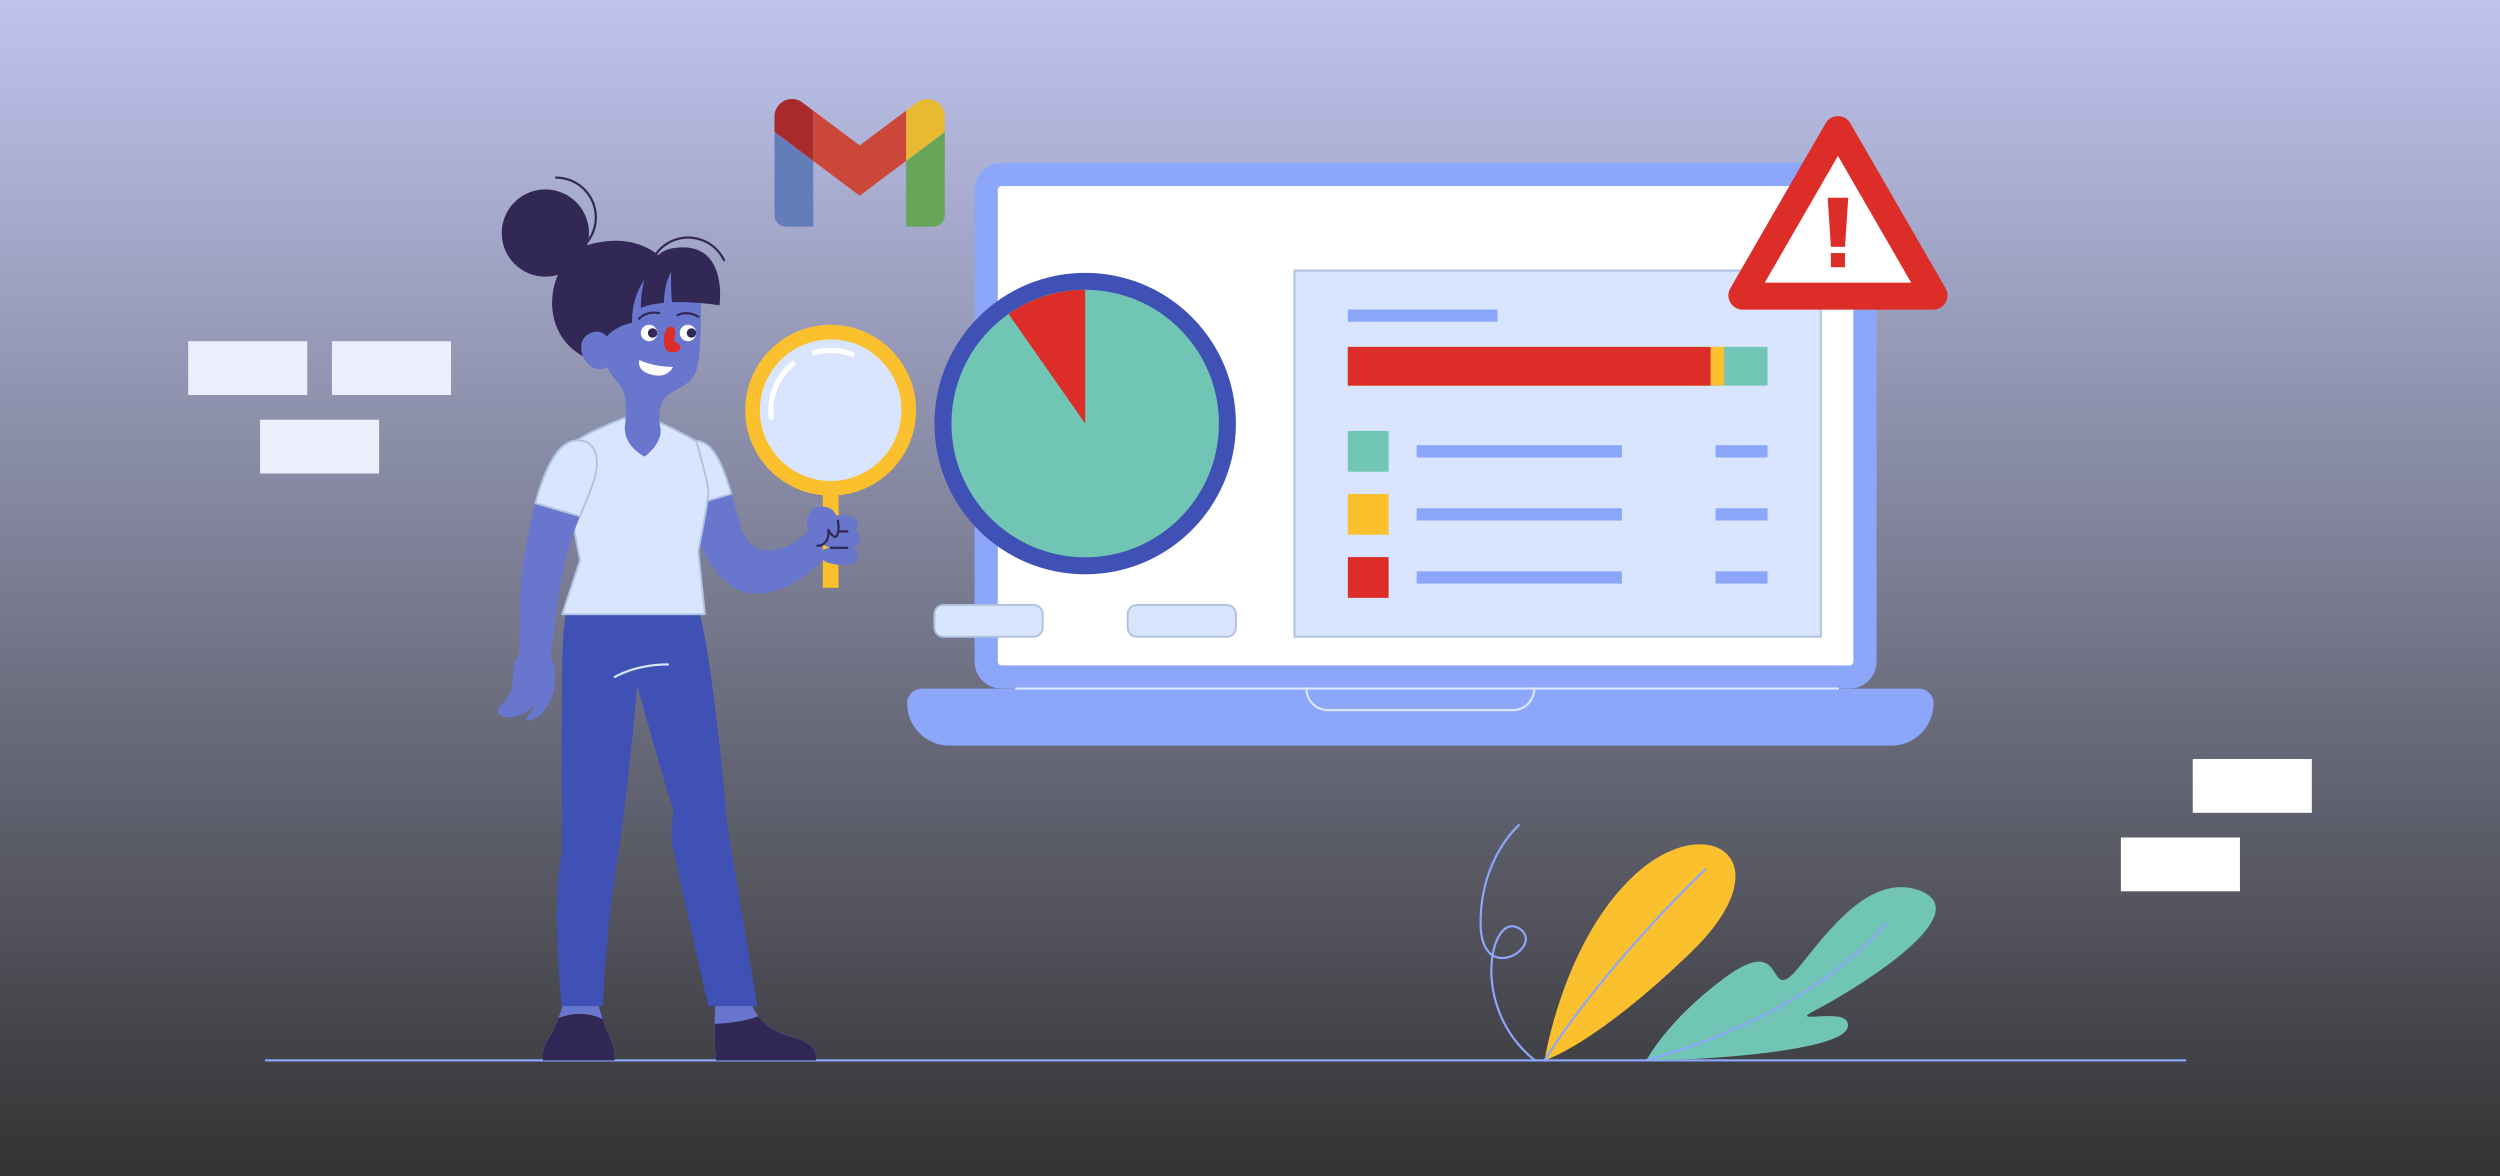 <svg width="969" height="456" viewBox="0 0 969 456" fill="none" xmlns="http://www.w3.org/2000/svg">
<rect x="0" y="0" width="969" height="456" fill="#333333" stroke="none"/>
<g clip-path="url(#clip0_1923_3176)">
<path d="M969 0H0V456H969V0Z" fill="url(#paint0_linear_1923_3176)"/>
<path d="M716.89 266.899H388.22C382.44 266.899 377.75 262.209 377.75 256.429V73.589C377.75 67.809 382.44 63.119 388.22 63.119H716.89C722.67 63.119 727.36 67.809 727.36 73.589V256.429C727.36 262.219 722.67 266.899 716.89 266.899Z" fill="#8CA6F9"/>
<path d="M388.22 257.899C387.41 257.899 386.75 257.239 386.75 256.429V73.589C386.75 72.779 387.41 72.119 388.22 72.119H716.89C717.7 72.119 718.36 72.779 718.36 73.589V256.429C718.36 257.239 717.7 257.899 716.89 257.899H388.22Z" fill="white"/>
<path d="M733.06 289.008H368C358.94 289.008 351.6 281.668 351.6 272.608C351.6 269.458 354.15 266.908 357.3 266.908H743.75C746.9 266.908 749.45 269.458 749.45 272.608C749.46 281.658 742.12 289.008 733.06 289.008Z" fill="#8CA6F9"/>
<path d="M393.91 266.898H712.39" stroke="#D9E5FF" stroke-width="0.856" stroke-miterlimit="10" stroke-linecap="round" stroke-linejoin="round"/>
<path d="M594.69 266.898C594.69 271.508 590.95 275.258 586.33 275.258H514.73C510.12 275.258 506.37 271.518 506.37 266.898" stroke="#D9E5FF" stroke-width="0.856" stroke-miterlimit="10" stroke-linecap="round" stroke-linejoin="round"/>
<path d="M174.81 132.25H128.66V153.1H174.81V132.25Z" fill="#ECEFFB"/>
<path d="M119.09 132.25H72.94V153.1H119.09V132.25Z" fill="#ECEFFB"/>
<path d="M146.95 162.68H100.8V183.53H146.95V162.68Z" fill="#ECEFFB"/>
<path d="M896.06 294.189H849.91V315.039H896.06V294.189Z" fill="white"/>
<path d="M868.2 324.609H822.05V345.459H868.2V324.609Z" fill="white"/>
<path d="M103.03 410.988H847.02" stroke="#8CA6F9" stroke-width="0.856" stroke-miterlimit="10" stroke-linecap="round" stroke-linejoin="round"/>
<path d="M420.62 222.6C452.884 222.6 479.04 196.444 479.04 164.18C479.04 131.915 452.884 105.76 420.62 105.76C388.356 105.76 362.2 131.915 362.2 164.18C362.2 196.444 388.356 222.6 420.62 222.6Z" fill="#3F51B5"/>
<path d="M472.46 164.17C472.46 192.81 449.25 216.02 420.62 216.02C391.99 216.02 368.78 192.81 368.78 164.17C368.78 146.59 377.53 131.06 390.91 121.69C399.33 115.79 409.57 112.33 420.62 112.33C449.25 112.33 472.46 135.54 472.46 164.17Z" fill="#70C5B4"/>
<path d="M420.62 112.33V164.17L390.91 121.69C399.33 115.79 409.57 112.33 420.62 112.33Z" fill="#DD2D28"/>
<path d="M705.77 104.859H501.76V246.809H705.77V104.859Z" fill="#D9E5FF" stroke="#B0C2E2" stroke-width="0.75" stroke-miterlimit="10" stroke-linecap="round" stroke-linejoin="round"/>
<path d="M707.61 47.77C709.74 44.08 715.06 44.08 717.19 47.77L735.65 79.749L754.11 111.729C756.24 115.419 753.58 120.019 749.32 120.019H712.39H675.46C671.2 120.019 668.54 115.409 670.67 111.729L689.13 79.749L707.61 47.77Z" fill="#DD2D28"/>
<path d="M684.03 109.56L712.39 60.42L740.76 109.56H684.03Z" fill="white"/>
<path d="M715.13 95.65H709.66L708.41 76.65H716.38L715.13 95.65Z" fill="#DD2D28"/>
<path d="M715.13 98.09H709.66V103.56H715.13V98.09Z" fill="#DD2D28"/>
<path d="M685.1 134.459H522.42V149.459H685.1V134.459Z" fill="#70C5B4"/>
<path d="M668.27 134.459H522.42V149.459H668.27V134.459Z" fill="#FBC02E"/>
<path d="M663.02 134.459H522.42V149.459H663.02V134.459Z" fill="#DD2D28"/>
<path d="M580.43 119.949H522.42V124.709H580.43V119.949Z" fill="#8CA6F9"/>
<path d="M628.65 172.559H549.1V177.319H628.65V172.559Z" fill="#8CA6F9"/>
<path d="M685.1 172.559H664.95V177.319H685.1V172.559Z" fill="#8CA6F9"/>
<path d="M538.22 167.039H522.42V182.839H538.22V167.039Z" fill="#70C5B4"/>
<path d="M628.65 196.998H549.1V201.758H628.65V196.998Z" fill="#8CA6F9"/>
<path d="M685.1 196.998H664.95V201.758H685.1V196.998Z" fill="#8CA6F9"/>
<path d="M538.22 191.479H522.42V207.279H538.22V191.479Z" fill="#FBC02E"/>
<path d="M628.65 221.449H549.1V226.209H628.65V221.449Z" fill="#8CA6F9"/>
<path d="M685.1 221.449H664.95V226.209H685.1V221.449Z" fill="#8CA6F9"/>
<path d="M538.22 215.93H522.42V231.73H538.22V215.93Z" fill="#DD2D28"/>
<path d="M400.61 246.809H365.74C363.79 246.809 362.2 245.229 362.2 243.269V238.019C362.2 236.069 363.78 234.479 365.74 234.479H400.61C402.56 234.479 404.15 236.059 404.15 238.019V243.269C404.14 245.229 402.56 246.809 400.61 246.809Z" fill="#D9E5FF" stroke="#B0C2E2" stroke-width="0.75" stroke-miterlimit="10" stroke-linecap="round" stroke-linejoin="round"/>
<path d="M475.51 246.809H440.64C438.69 246.809 437.1 245.229 437.1 243.269V238.019C437.1 236.069 438.68 234.479 440.64 234.479H475.51C477.46 234.479 479.05 236.059 479.05 238.019V243.269C479.05 245.229 477.46 246.809 475.51 246.809Z" fill="#D9E5FF" stroke="#B0C2E2" stroke-width="0.75" stroke-miterlimit="10" stroke-linecap="round" stroke-linejoin="round"/>
<path d="M598.68 410.99C598.68 410.99 605.81 364.53 633.87 338.85C661.93 313.17 692.84 333.14 655.27 369.29C617.7 405.43 598.68 410.99 598.68 410.99Z" fill="#FBC02E"/>
<path d="M660.98 336.949C660.98 336.949 621.98 373.959 598.68 410.989" stroke="#8CA6F9" stroke-width="0.856" stroke-miterlimit="10" stroke-linecap="round" stroke-linejoin="round"/>
<path d="M638.15 410.989C638.15 410.989 645.76 395.919 668.11 379.269C690.46 362.629 685.71 383.549 692.84 379.269C699.97 374.989 720.42 335.989 744.2 345.259C767.98 354.539 715.6 385.449 703.51 391.629C691.42 397.809 718.52 389.249 716.14 398.289C713.77 407.329 661.46 410.989 638.15 410.989Z" fill="#70C5B4"/>
<path d="M730.96 357.869C730.96 357.869 706.16 391.819 638.15 410.989" stroke="#8CA6F9" stroke-width="0.856" stroke-miterlimit="10" stroke-linecap="round" stroke-linejoin="round"/>
<path d="M588.7 319.83C588.7 319.83 573.78 332.67 573.87 357.87C573.96 383.07 599.64 366.43 588.7 359.77C577.76 353.11 569.2 390.39 594.88 410.99" stroke="#8CA6F9" stroke-width="0.856" stroke-miterlimit="10" stroke-linecap="round" stroke-linejoin="round"/>
<path d="M316.22 410.989H277.53C276.99 405.599 276.9 400.749 276.96 396.869C277.06 391.089 277.53 387.479 277.53 387.479C277.53 387.479 289.17 382.859 290.72 387.479C291.35 389.379 292.27 391.659 293.92 393.899C296.32 397.149 300.23 400.299 306.99 401.989C318.42 404.849 316.22 410.989 316.22 410.989Z" fill="#6876CE"/>
<path d="M316.22 410.988H277.53C276.99 405.598 276.9 400.748 276.96 396.868C280.56 396.718 288.15 396.138 293.92 393.898C296.32 397.148 300.23 400.298 306.99 401.988C318.42 404.848 316.22 410.988 316.22 410.988Z" fill="#312855"/>
<path d="M269.84 233.069C276.37 252.379 281.95 320.189 281.95 320.189L293.54 389.989H274.55C274.55 389.989 262.45 336.929 260.83 328.769C259.21 320.619 261.6 315.039 260.83 313.749C260.06 312.459 244.19 256.239 242.04 248.519C239.89 240.799 241.39 234.349 252.66 231.139C263.92 227.919 269.84 233.069 269.84 233.069Z" fill="#3F51B5"/>
<path d="M238.17 410.989H210.47C210.47 410.989 209.38 407.259 212.67 402.429C214 400.479 215.32 397.499 216.43 394.639C218.08 390.379 219.26 386.379 219.26 386.379L231.57 387.909C231.57 387.909 232.3 391.109 233.59 395.039C234.3 397.189 235.17 399.579 236.18 401.759C239.05 407.909 238.17 410.989 238.17 410.989Z" fill="#6876CE"/>
<path d="M238.17 410.989H210.47C210.47 410.989 209.38 407.259 212.67 402.429C214 400.479 215.32 397.499 216.43 394.639C220.82 392.859 227.06 391.879 233.6 395.039C234.31 397.189 235.18 399.579 236.19 401.759C239.05 407.909 238.17 410.989 238.17 410.989Z" fill="#312855"/>
<path d="M220.11 235.659C220.11 235.659 218.1 236.939 217.82 261.429C217.54 285.919 217.82 330.439 217.82 330.439C217.82 330.439 213.4 344.069 217.7 389.989H233.68C233.68 389.989 234.51 363.549 239.25 333.219C243.98 302.889 247.33 261.709 247.33 261.709V233.609C247.33 233.599 231.86 226.859 220.11 235.659Z" fill="#3F51B5"/>
<path d="M238.3 262.389C238.3 262.389 246.14 257.529 258.89 257.529" stroke="#D9E5FF" stroke-width="0.856" stroke-miterlimit="10" stroke-linecap="round" stroke-linejoin="round"/>
<path d="M320.18 215.73C320.18 215.73 307.33 230.73 292.26 230.07C277.19 229.41 269.75 209.06 266.2 196.49C266.2 196.48 266.2 196.48 266.2 196.47C262.66 183.9 259.76 171.04 269.84 170.93C276.58 170.84 280.31 180.78 283.47 191.36C284.86 196.02 286.13 200.8 287.5 204.9C291.96 218.31 305.94 213.5 313.21 205.96C319.38 202.32 327.27 203.98 320.18 215.73Z" fill="#6876CE"/>
<path d="M266.2 196.5C266.2 196.49 266.2 196.49 266.2 196.48C262.66 183.91 259.76 171.05 269.84 170.94C276.58 170.85 280.31 180.79 283.47 191.37L266.2 196.5Z" fill="#D9E5FF" stroke="#B0C2E2" stroke-width="0.75" stroke-miterlimit="10" stroke-linecap="round" stroke-linejoin="round"/>
<path d="M325.01 190.529H318.9V227.819H325.01V190.529Z" fill="#FBC02E"/>
<path d="M321.96 192.099C340.246 192.099 355.07 177.275 355.07 158.989C355.07 140.703 340.246 125.879 321.96 125.879C303.674 125.879 288.85 140.703 288.85 158.989C288.85 177.275 303.674 192.099 321.96 192.099Z" fill="#FBC02E"/>
<path d="M321.96 186.408C337.104 186.408 349.38 174.132 349.38 158.988C349.38 143.845 337.104 131.568 321.96 131.568C306.816 131.568 294.54 143.845 294.54 158.988C294.54 174.132 306.816 186.408 321.96 186.408Z" fill="#D9E5FF"/>
<path d="M315.59 136.699C317.61 136.119 319.75 135.809 321.96 135.809C324.86 135.809 327.64 136.339 330.21 137.319" stroke="white" stroke-width="2" stroke-miterlimit="10" stroke-linecap="round" stroke-linejoin="round"/>
<path d="M298.95 161.829C298.84 160.899 298.78 159.949 298.78 158.989C298.78 151.739 302.1 145.279 307.31 141.029" stroke="white" stroke-width="2" stroke-miterlimit="10" stroke-linecap="round" stroke-linejoin="round"/>
<path d="M320.96 200.1C323.93 199.73 330.65 199.2 331.9 201.33C333.72 204.44 331.16 205.9 331.16 205.9C331.16 205.9 333.5 206.11 333.18 209.3C332.86 212.49 330.42 212.34 330.42 212.34C330.42 212.34 333.08 212.81 332.44 216.31C331.8 219.81 325.32 219.39 320.97 218.12C316.62 216.85 316.4 212.72 322.03 212.34C322.03 212.34 318.31 211.85 318.31 208.77C318.31 205.69 321.87 205.98 321.87 205.98C321.87 205.98 317.5 205.69 317.74 203.04C317.98 200.37 320.96 200.1 320.96 200.1Z" fill="#6876CE"/>
<path d="M322.02 212.328H328.46" stroke="#312855" stroke-width="0.856" stroke-miterlimit="10" stroke-linecap="round" stroke-linejoin="round"/>
<path d="M321.86 205.969H328.46" stroke="#312855" stroke-width="0.856" stroke-miterlimit="10" stroke-linecap="round" stroke-linejoin="round"/>
<path d="M313.2 205.959C313.2 205.959 310.8 197.579 317.69 196.499C324.58 195.419 325.65 202.989 324.75 206.699C323.85 210.409 321.05 205.349 321.05 205.349C321.05 205.349 321.98 210.989 317.19 211.539C312.4 212.089 313.2 205.959 313.2 205.959Z" fill="#6876CE"/>
<path d="M324.78 201.828C325.13 203.568 325.06 205.378 324.74 206.698C323.84 210.398 321.04 205.348 321.04 205.348C321.04 205.348 321.97 210.988 317.18 211.538C317.05 211.548 316.92 211.558 316.8 211.568" stroke="#312855" stroke-width="0.856" stroke-miterlimit="10" stroke-linecap="round" stroke-linejoin="round"/>
<path d="M246.51 160.311C246.51 160.311 227.33 167.101 221.72 172.121C216.11 177.141 224.84 217.111 224.84 217.111L217.93 238.071H273.2L270.67 213.451C270.67 213.451 274.55 194.561 274.55 190.721C274.55 186.881 269.84 170.941 269.84 170.941C269.84 170.941 252.41 161.191 246.51 160.311Z" fill="#D9E5FF" stroke="#B0C2E2" stroke-width="0.75" stroke-miterlimit="10" stroke-linecap="round" stroke-linejoin="round"/>
<path d="M230.66 184.65C229.64 188.77 227.26 193.93 224.79 200.12C222.72 205.27 220.58 211.11 219.07 217.67C215.74 232.09 213.36 255.4 213.36 255.4H201.3C201.3 255.4 201.02 228.21 202.69 218.49C203.44 214.14 204.92 204.5 207.49 195.02C210.65 183.36 215.44 171.92 222.49 170.81C229.26 169.75 233.01 175.14 230.66 184.65Z" fill="#6876CE"/>
<path d="M230.66 184.65C229.64 188.77 227.26 193.93 224.79 200.12L207.5 195.03C210.66 183.37 215.45 171.93 222.5 170.82C229.26 169.75 233.01 175.14 230.66 184.65Z" fill="#D9E5FF" stroke="#B0C2E2" stroke-width="0.75" stroke-miterlimit="10" stroke-linecap="round" stroke-linejoin="round"/>
<path d="M202.86 253.399C198.67 254.799 199.14 258.749 198.67 264.799C198.2 270.849 192.85 273.639 192.85 275.729C192.85 277.819 199.88 280.809 207.78 272.779C207.78 272.779 204.95 277.409 204.01 278.549C203.08 279.689 207.03 279.919 210.52 275.969C214.01 272.009 216.84 264.539 214.11 255.639C212.38 249.979 202.86 253.399 202.86 253.399Z" fill="#6876CE"/>
<path d="M211.38 107.24C220.719 107.24 228.29 99.669 228.29 90.33C228.29 80.991 220.719 73.42 211.38 73.42C202.041 73.42 194.47 80.991 194.47 90.33C194.47 99.669 202.041 107.24 211.38 107.24Z" fill="#312855"/>
<path d="M215.54 68.85C224.05 68.85 230.95 75.75 230.95 84.26C230.95 89.07 228.75 93.37 225.29 96.19" stroke="#312855" stroke-width="0.856" stroke-miterlimit="10" stroke-linecap="round" stroke-linejoin="round"/>
<path d="M271.54 113.519C271.54 113.519 272.64 140.139 268.97 145.649C265.3 151.159 259.06 151.159 256.85 155.559C254.65 159.969 255.93 165.659 255.93 165.659C255.93 165.659 257.58 170.909 249.87 177.009C249.87 177.009 242.16 173.369 242.16 165.849C242.16 165.849 243.81 154.099 240.69 149.879C237.57 145.659 233.53 143.819 233.9 130.789C233.9 130.789 229.86 103.439 251.34 102.149C272.82 100.859 271.54 113.519 271.54 113.519Z" fill="#6876CE"/>
<path d="M233.89 132.25C233.89 132.25 236.51 126.87 244.98 125.11C244.98 125.11 244.02 107.58 258.25 102.04C258.25 102.04 249.78 89.63 229.8 94.42C209.82 99.21 205.91 136.31 234.96 141.02L233.89 132.25Z" fill="#312855"/>
<path d="M236.6 132.29C236.6 132.29 233.37 125.84 227.53 129.87C221.68 133.9 228.13 147.61 236.6 141.56V132.29Z" fill="#6876CE"/>
<path d="M259.96 126.58C256.67 126.58 256.17 136.47 259.96 136.56C265.34 136.69 264.29 133.28 261.14 132.23C261.14 132.23 262.98 126.58 259.96 126.58Z" fill="#DD2D28"/>
<path d="M247.86 139.529C247.86 139.529 252.55 142.099 260.83 142.249C260.83 142.249 259.03 146.839 252.66 145.259C246.28 143.679 247.86 139.529 247.86 139.529Z" fill="white"/>
<path d="M251.58 132.259C253.342 132.259 254.77 130.831 254.77 129.069C254.77 127.307 253.342 125.879 251.58 125.879C249.818 125.879 248.39 127.307 248.39 129.069C248.39 130.831 249.818 132.259 251.58 132.259Z" fill="white"/>
<path d="M252.95 130.888C253.955 130.888 254.77 130.073 254.77 129.068C254.77 128.063 253.955 127.248 252.95 127.248C251.945 127.248 251.13 128.063 251.13 129.068C251.13 130.073 251.945 130.888 252.95 130.888Z" fill="#312855"/>
<path d="M247.69 123.559C247.69 123.559 250.22 120.379 255.48 121.369" stroke="#312855" stroke-width="0.856" stroke-miterlimit="10" stroke-linecap="round" stroke-linejoin="round"/>
<path d="M266.66 132.259C268.422 132.259 269.85 130.831 269.85 129.069C269.85 127.307 268.422 125.879 266.66 125.879C264.898 125.879 263.47 127.307 263.47 129.069C263.47 130.831 264.898 132.259 266.66 132.259Z" fill="white"/>
<path d="M268.02 130.888C269.025 130.888 269.84 130.073 269.84 129.068C269.84 128.063 269.025 127.248 268.02 127.248C267.015 127.248 266.2 128.063 266.2 129.068C266.2 130.073 267.015 130.888 268.02 130.888Z" fill="#312855"/>
<path d="M262.59 122.179C262.59 122.179 266.05 120.049 270.66 122.749" stroke="#312855" stroke-width="0.856" stroke-miterlimit="10" stroke-linecap="round" stroke-linejoin="round"/>
<path d="M251.76 103.81C253.79 95.55 262.13 90.49 270.4 92.52C275.07 93.67 278.72 96.83 280.64 100.86" stroke="#312855" stroke-width="0.856" stroke-miterlimit="10" stroke-linecap="round" stroke-linejoin="round"/>
<path d="M278.87 118.33C271.08 117.17 265.04 116.94 260.46 117.14C259.9 111.31 260.17 105.33 260.17 105.33C257.92 109.05 257.41 114.45 257.31 117.36C250.97 117.97 248.39 119.39 248.39 119.39C248.39 119.39 247.82 98.26 260.82 96.19C282.63 92.71 278.87 118.33 278.87 118.33Z" fill="#312855"/>
<path d="M304.71 87.869H315.2V62.379L300.2 51.119V83.359C300.19 85.849 302.2 87.859 304.69 87.869C304.7 87.869 304.71 87.869 304.71 87.869Z" fill="#637DBA"/>
<path d="M351.2 87.869H361.7C364.19 87.869 366.2 85.859 366.2 83.369V51.119L351.2 62.369V87.869Z" fill="#68A558"/>
<path d="M351.2 42.879V62.369L366.2 51.119V45.119C366.2 41.389 363.18 38.369 359.45 38.369C357.99 38.369 356.57 38.839 355.4 39.719L351.2 42.879Z" fill="#E8BA32"/>
<path d="M315.2 62.379V42.879L333.2 56.369L351.2 42.879V62.369L333.2 75.859L315.2 62.379Z" fill="#CA4739"/>
<path d="M300.2 45.12V51.12L315.2 62.37V42.88L311 39.73C308.02 37.49 303.79 38.1 301.55 41.08C300.68 42.24 300.2 43.66 300.2 45.12Z" fill="#A82A2B"/>
</g>
<defs>
<linearGradient id="paint0_linear_1923_3176" x1="484.5" y1="0" x2="484.5" y2="456" gradientUnits="userSpaceOnUse">
<stop stop-color="#BFC4EE"/>
<stop offset="1" stop-color="#BFC4EE" stop-opacity="0"/>
</linearGradient>
<clipPath id="clip0_1923_3176">
<rect width="969" height="456" fill="white"/>
</clipPath>
</defs>
</svg>
